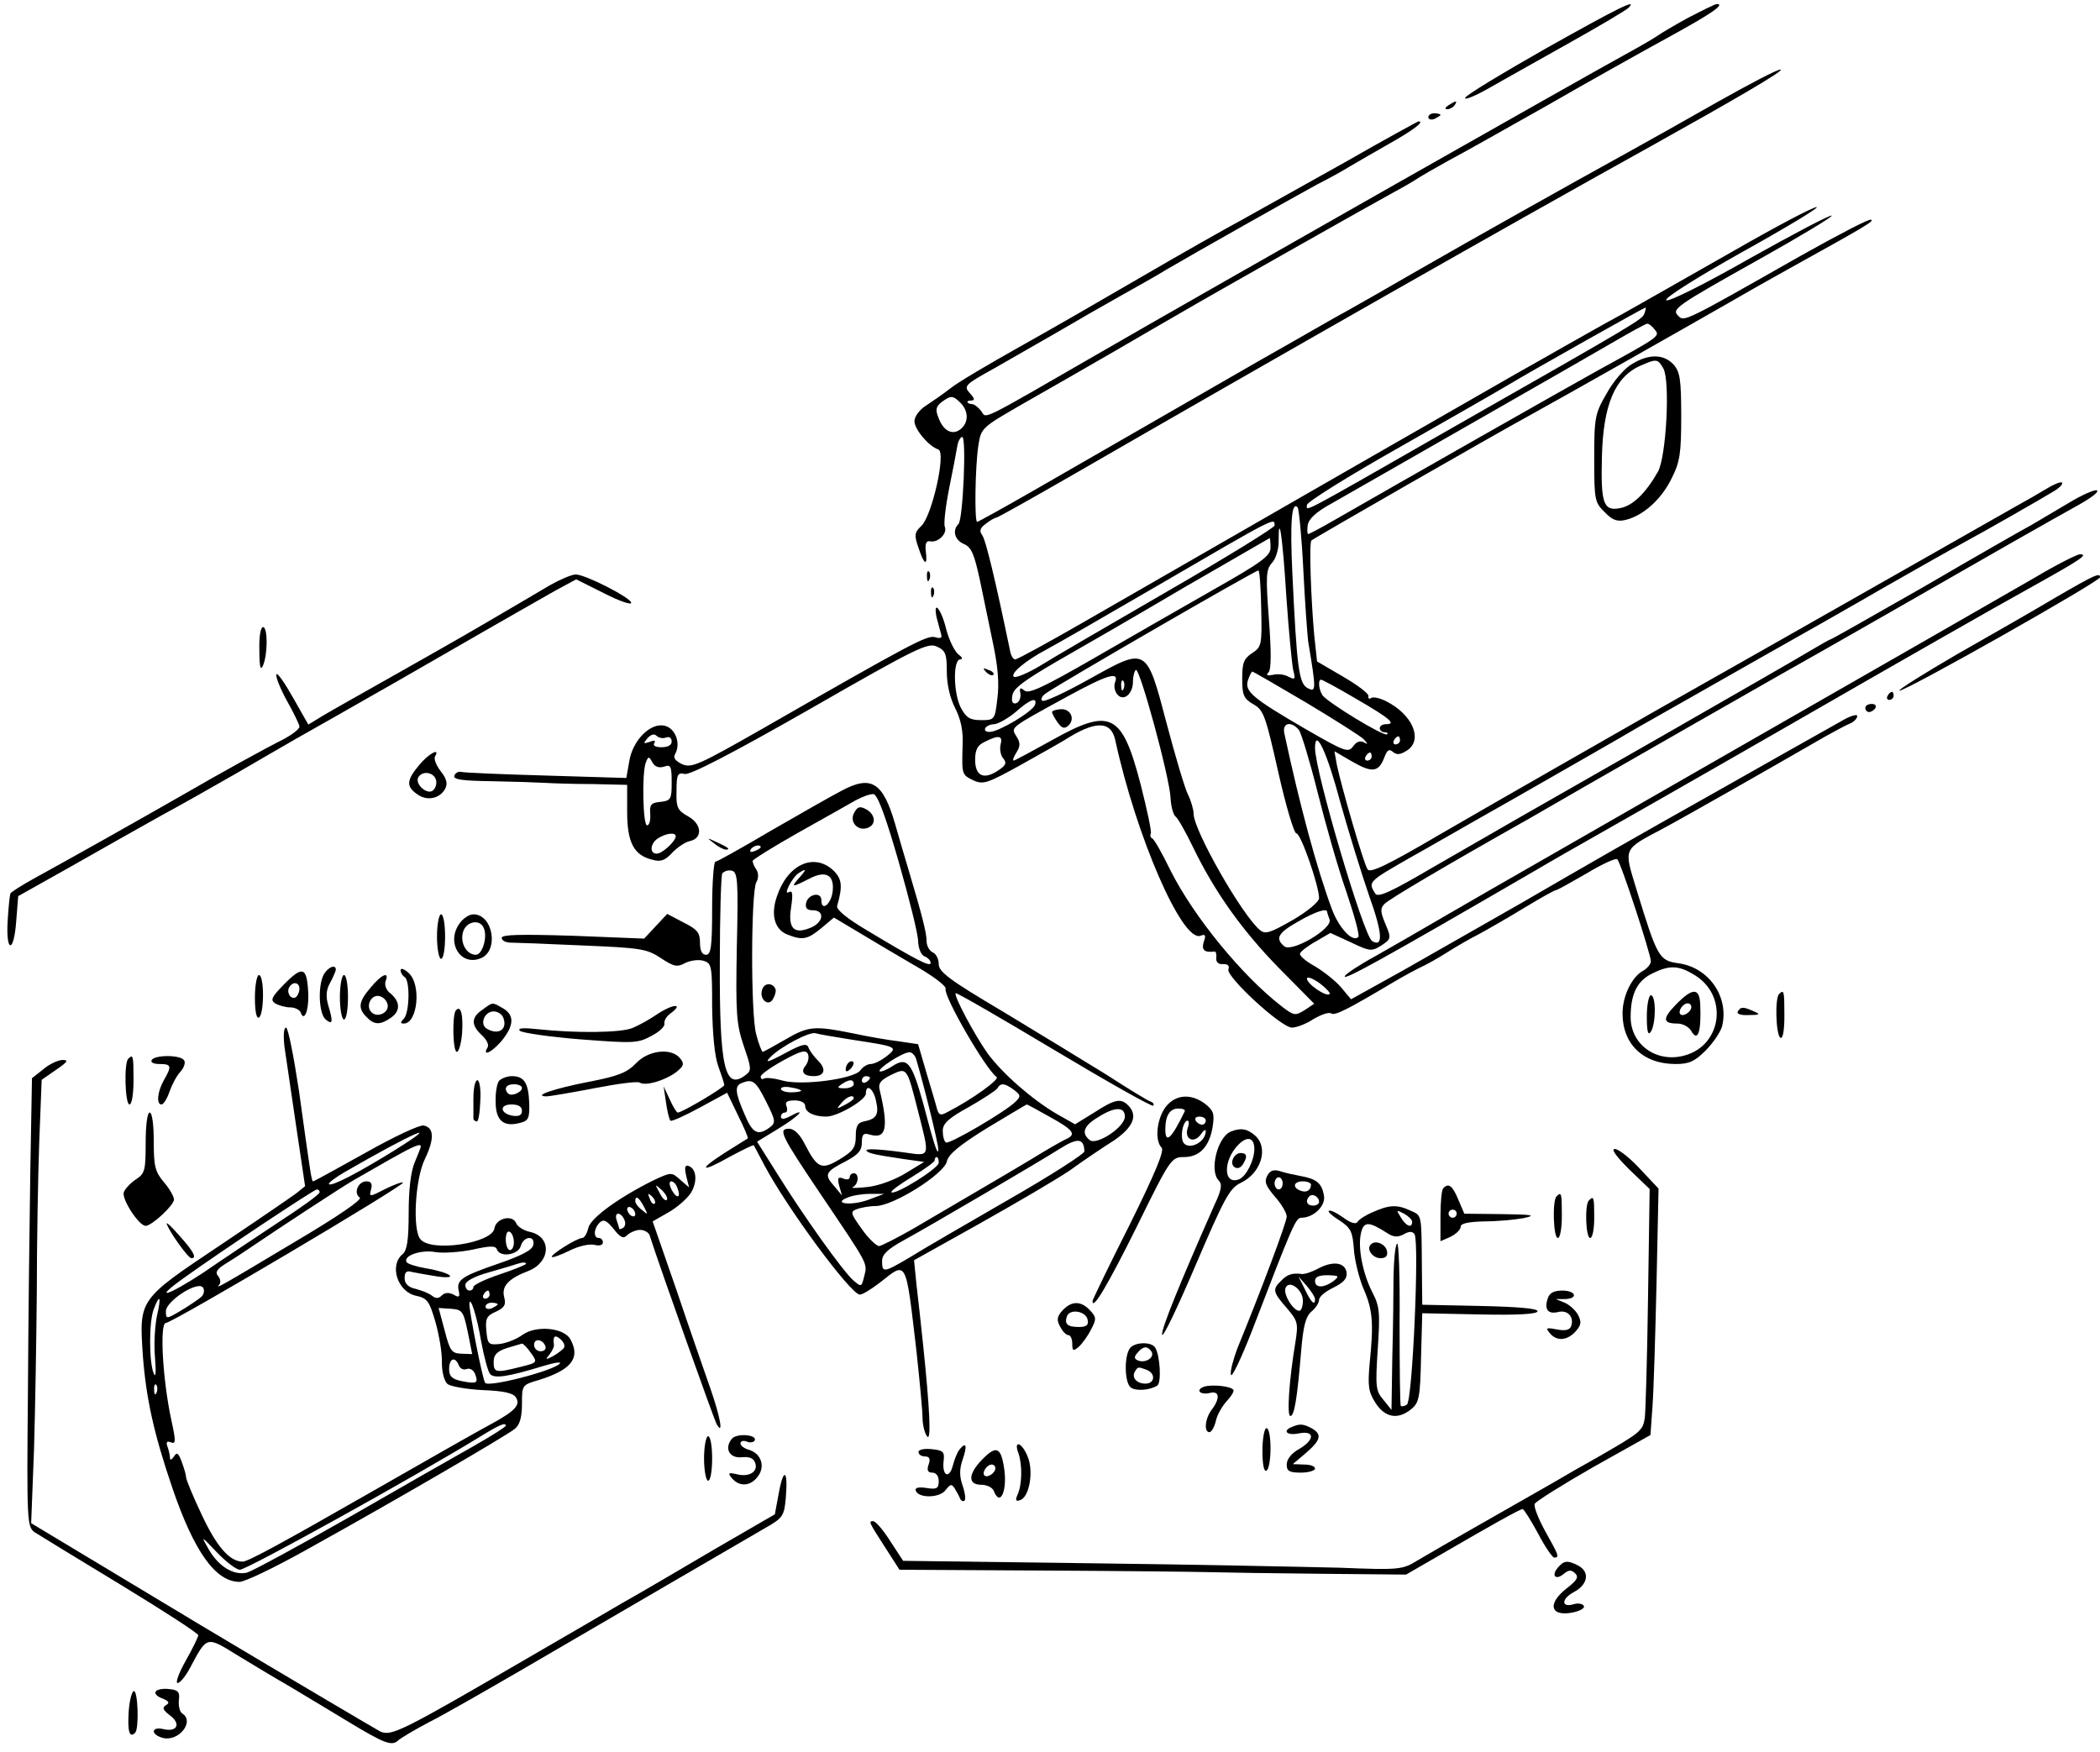 <?xml version="1.0" standalone="no"?>
<!DOCTYPE svg PUBLIC "-//W3C//DTD SVG 20010904//EN"
 "http://www.w3.org/TR/2001/REC-SVG-20010904/DTD/svg10.dtd">
<svg version="1.0" xmlns="http://www.w3.org/2000/svg"
 width="519pt" height="433pt" viewBox="0 0 519 433"
 preserveAspectRatio="xMidYMid meet">
<g transform="translate(0,433) scale(0.1,-0.1)"
fill="#000000" stroke="none">
<path d="M3820 4210 c-107 -61 -197 -115 -199 -122 -2 -6 23 4 55 22 32 18
122 69 199 112 77 43 144 83 149 88 26 26 -24 1 -204 -100z"/>
<path d="M4172 4286 c-35 -19 -68 -39 -75 -44 -7 -5 -39 -24 -72 -42 -108 -59
-1037 -586 -1300 -738 -312 -180 -286 -167 -300 -148 -7 9 -17 17 -22 17 -14
1 -17 9 -3 9 10 0 9 5 -3 18 -16 18 -13 21 61 62 42 24 113 65 157 90 44 26
114 66 155 89 41 23 91 51 110 63 73 43 327 186 375 212 28 14 64 34 80 44 17
10 60 35 97 56 59 33 90 56 74 56 -2 0 -84 -45 -182 -101 -98 -55 -213 -119
-254 -142 -41 -22 -154 -86 -250 -142 -96 -56 -233 -135 -305 -175 -71 -40
-146 -84 -165 -99 -19 -15 -47 -34 -62 -44 -16 -10 -28 -27 -28 -38 0 -20 35
-62 59 -70 20 -7 -16 -165 -42 -189 -17 -16 -18 -23 -7 -54 14 -43 23 -47 18
-8 -2 18 1 26 11 24 19 -4 43 19 36 36 -3 8 2 51 11 96 9 44 18 91 20 104 2
12 8 22 12 22 11 0 2 -203 -9 -215 -16 -16 -10 -40 14 -50 18 -8 25 -25 39
-90 9 -44 24 -115 33 -159 11 -53 15 -96 10 -132 -6 -53 -7 -54 -40 -54 -28 0
-37 6 -50 30 -19 36 -20 120 -2 120 7 1 6 5 -5 13 -9 8 -22 34 -29 60 -12 51
-34 78 -24 30 4 -15 9 -34 11 -41 3 -9 -2 -11 -15 -7 -19 6 -60 -16 -428 -227
-156 -89 -174 -97 -197 -87 -18 9 -23 16 -17 26 14 26 0 63 -26 69 -35 9 -80
-36 -88 -89 l-7 -40 -198 6 c-108 3 -203 7 -210 9 -7 2 -15 -3 -17 -9 -4 -10
20 -13 94 -14 54 -1 112 -3 128 -4 17 -1 69 -3 118 -3 l87 -2 0 -67 c0 -76 17
-107 62 -118 21 -6 32 -2 50 18 13 13 32 26 43 28 32 7 30 42 -4 61 -27 15
-30 22 -29 63 0 41 3 46 20 42 12 -4 118 51 309 160 263 151 292 165 314 155
22 -10 25 -18 25 -62 0 -32 8 -66 21 -91 14 -28 20 -57 18 -92 -2 -72 -2 -72
27 -86 24 -11 35 -7 118 39 50 28 98 55 106 60 76 49 115 49 126 2 52 -240
166 -502 211 -485 12 5 14 1 8 -15 -6 -20 1 -27 26 -24 4 1 6 -6 5 -16 -1 -11
6 -16 17 -15 12 0 16 -4 13 -13 -7 -17 130 -144 157 -144 11 0 35 9 53 21 19
11 38 18 44 14 9 -6 39 9 150 75 30 18 64 36 75 41 11 5 38 20 60 34 22 14 58
35 80 46 22 12 73 41 112 65 40 24 75 44 79 44 3 0 37 19 75 41 38 23 73 39
76 35 9 -8 83 -235 83 -252 0 -7 -9 -18 -20 -24 -27 -15 -50 -62 -50 -105 0
-76 51 -125 131 -125 33 0 47 6 74 33 19 19 37 46 41 60 18 73 -33 146 -108
156 -48 7 -52 14 -104 184 -31 102 -34 96 66 149 56 30 258 145 400 227 25 14
53 29 63 33 9 4 17 12 17 18 0 6 -19 0 -42 -14 -75 -42 -190 -107 -303 -171
-219 -123 -323 -183 -485 -277 -91 -52 -223 -127 -293 -167 l-128 -71 -25 30
c-14 16 -43 39 -65 52 -22 12 -38 26 -36 31 1 5 19 19 39 30 l36 21 50 -23
c48 -23 52 -23 76 -8 24 16 25 18 10 53 -13 31 -13 39 -2 50 12 12 147 92 358
211 52 30 111 64 130 75 85 49 459 263 500 286 25 14 140 79 255 145 235 135
393 225 474 270 30 17 50 32 43 35 -6 2 -38 -12 -69 -31 -32 -19 -74 -44 -93
-55 -19 -10 -138 -78 -263 -151 -126 -72 -230 -131 -232 -131 -2 0 -25 -13
-52 -29 -26 -16 -192 -111 -368 -212 -368 -210 -384 -219 -564 -323 -104 -61
-135 -75 -142 -65 -18 29 -19 29 86 89 17 9 131 75 255 145 124 71 266 152
315 181 50 28 176 100 280 159 105 59 251 142 325 185 74 42 160 91 190 107
68 37 197 111 228 130 13 8 21 17 18 20 -3 3 -20 -4 -38 -15 -18 -11 -51 -30
-73 -42 -22 -12 -121 -69 -220 -125 -206 -117 -611 -347 -670 -380 -96 -55
-384 -219 -539 -309 -126 -74 -170 -95 -176 -85 -10 14 -65 206 -76 258 l-6
34 43 -25 c50 -29 66 -27 80 9 7 19 12 23 22 14 10 -8 19 -6 36 5 38 27 11 88
-52 120 -15 8 -32 12 -38 9 -5 -4 -8 -2 -7 4 2 6 -26 27 -62 48 l-65 38 -7 65
c-8 88 -13 228 -7 234 5 5 451 261 539 309 75 41 410 231 490 277 36 21 103
59 150 85 195 108 213 119 204 122 -6 2 -84 -39 -175 -90 -285 -162 -287 -163
-301 -148 -17 17 -11 22 205 143 98 55 176 102 174 105 -3 3 -94 -45 -203
-106 -116 -66 -201 -108 -206 -103 -5 5 72 54 186 118 108 60 191 110 186 112
-6 2 -99 -47 -207 -109 -109 -62 -232 -132 -273 -155 -41 -22 -106 -59 -145
-81 -38 -22 -92 -52 -120 -68 -128 -73 -652 -374 -1069 -614 -87 -50 -162 -91
-167 -91 -5 0 -11 10 -13 23 -36 173 -60 274 -69 285 -7 9 -5 17 9 27 10 8 22
15 25 15 4 0 89 48 190 106 499 288 1098 629 1430 813 208 116 328 186 320
189 -6 2 -76 -35 -158 -81 -81 -46 -175 -99 -208 -117 -172 -95 -405 -226
-525 -295 -74 -43 -155 -89 -180 -103 -25 -13 -121 -69 -215 -122 -160 -92
-240 -138 -563 -324 -73 -42 -135 -76 -137 -76 -7 0 -5 137 3 189 7 44 8 44
112 104 58 33 161 92 230 132 69 40 139 81 157 91 66 39 480 273 528 299 28
15 55 31 60 35 6 4 39 23 75 43 36 19 146 81 245 137 99 57 233 132 297 167
106 58 143 83 121 83 -4 0 -36 -16 -71 -34z m-108 -731 c-6 -15 -12 -19 -474
-282 -388 -222 -360 -207 -360 -191 0 7 102 71 228 142 125 71 247 141 272
156 58 35 332 189 337 190 1 0 0 -7 -3 -15z m25 -39 c14 -17 16 -16 -139 -101
-90 -50 -465 -263 -653 -371 -33 -19 -61 -34 -64 -34 -2 0 -3 10 -1 22 2 15
21 33 58 53 180 103 637 364 700 401 41 24 78 44 81 44 4 0 12 -6 18 -14z
m-1715 -182 c20 -20 20 -48 1 -64 -20 -17 -43 -6 -55 26 -9 21 -7 29 7 40 23
17 28 17 47 -2z m847 -411 c4 -82 10 -161 12 -178 20 -120 20 -127 -1 -116
-22 11 -27 51 -38 283 -6 127 -2 180 13 164 3 -3 10 -72 14 -153z m-71 108 c0
-5 -118 -78 -262 -161 -145 -84 -288 -167 -318 -186 -30 -18 -59 -30 -64 -27
-11 7 28 40 81 68 21 11 141 80 268 154 302 176 295 172 295 152z m29 -174 c6
-87 14 -169 17 -183 6 -23 5 -25 -11 -17 -10 6 -27 8 -39 5 -15 -3 -18 -1 -11
6 7 7 7 52 1 131 -8 107 -7 123 7 139 10 10 17 34 17 52 0 79 10 13 19 -133z
m-39 119 c0 -20 -22 -36 -142 -104 -79 -45 -213 -122 -298 -171 -120 -69 -158
-87 -168 -78 -11 9 -13 7 -10 -8 1 -10 -3 -20 -10 -23 -9 -3 -13 3 -10 19 2
17 29 37 108 83 58 33 200 115 315 183 116 67 211 122 213 123 1 0 2 -11 2
-24z m-23 -150 c2 -90 1 -95 -22 -110 -21 -14 -25 -24 -25 -64 0 -41 4 -49 28
-63 25 -14 30 -29 61 -167 19 -84 39 -152 45 -152 11 0 56 -130 56 -160 0 -9
-29 -33 -65 -54 -56 -32 -68 -36 -81 -25 -44 36 -164 247 -164 287 0 10 -6 32
-14 48 -8 16 -31 94 -52 173 -51 194 -49 192 -191 113 -59 -33 -112 -58 -117
-54 -5 3 -1 12 10 19 32 23 516 303 524 303 3 0 6 -42 7 -94z m-224 -469 c1
-21 7 -41 12 -45 6 -4 25 -38 43 -75 53 -110 121 -206 213 -300 l87 -88 -24
-16 c-23 -14 -26 -14 -57 10 -97 75 -217 221 -275 337 -20 41 -40 77 -45 78
-4 2 -5 7 -3 11 3 4 -9 59 -25 122 -46 177 -74 191 -220 109 -49 -27 -91 -50
-94 -50 -3 0 0 9 7 20 10 16 10 24 0 40 -14 23 -19 19 127 99 99 54 127 62
117 35 -4 -9 -1 -23 5 -30 15 -19 39 0 39 31 0 12 3 25 7 29 9 9 84 -266 86
-317z m334 237 c70 -42 135 -83 143 -91 11 -12 12 -14 1 -8 -9 5 -19 2 -27
-10 -12 -16 -20 -13 -114 41 -136 79 -154 95 -146 122 4 12 9 22 11 22 2 0 61
-34 132 -76z m-450 34 c-3 -8 -6 -5 -6 6 -1 11 2 17 5 13 3 -3 4 -12 1 -19z
m574 -25 c83 -48 101 -63 75 -63 -9 0 -16 -4 -16 -10 0 -5 5 -10 12 -10 6 0 9
-2 6 -5 -7 -7 -149 80 -160 97 -9 15 -11 38 -3 38 3 0 42 -21 86 -47z m-793
-15 c-6 -17 -88 -66 -111 -67 -10 -1 -15 4 -12 9 3 6 14 10 23 10 9 1 33 14
52 30 36 32 54 38 48 18z m652 -62 c6 -8 27 -77 46 -153 19 -76 50 -186 71
-246 20 -59 34 -110 30 -113 -14 -14 -47 21 -65 68 -37 99 -80 258 -118 436
-5 26 17 30 36 8z m-1564 -19 c8 3 14 -1 14 -10 0 -9 -10 -14 -25 -14 -15 0
-22 4 -18 10 4 7 0 8 -12 3 -15 -5 -16 -4 -5 9 9 10 17 12 23 6 5 -5 16 -7 23
-4z m827 -17 c-3 -11 0 -27 6 -34 10 -12 7 -18 -13 -31 -35 -23 -56 -13 -56
27 0 25 6 36 23 44 35 18 46 16 40 -6z m987 10 c0 -5 -5 -10 -11 -10 -5 0 -7
5 -4 10 3 6 8 10 11 10 2 0 4 -4 4 -10z m-147 -155 c20 -71 52 -175 71 -230
33 -92 35 -128 7 -111 -21 13 -141 419 -141 477 0 53 30 -11 63 -136z m77 115
c0 -5 -5 -10 -11 -10 -5 0 -7 5 -4 10 3 6 8 10 11 10 2 0 4 -4 4 -10z m-1749
-25 c17 6 19 1 19 -39 0 -41 -2 -45 -27 -48 -24 -2 -28 -7 -26 -30 1 -16 -2
-28 -8 -28 -10 0 -13 129 -3 155 6 16 8 16 16 1 6 -11 16 -15 29 -11z m29
-172 c0 -12 -33 -43 -47 -43 -19 0 -16 27 5 39 20 12 42 14 42 4z m1610 -187
c0 -2 3 -11 6 -19 8 -22 -93 -82 -112 -66 -23 19 -16 33 34 61 43 25 72 34 72
24z m908 -156 c84 -51 68 -174 -25 -199 -69 -19 -133 27 -133 95 0 57 16 90
54 108 42 21 65 20 104 -4z m-902 -47 c-8 -8 -56 25 -56 38 0 6 14 1 31 -11
16 -12 28 -25 25 -27z"/>
<path d="M2600 2570 c0 -3 6 -15 14 -26 11 -15 17 -16 27 -7 17 17 4 42 -20
40 -12 -1 -21 -4 -21 -7z"/>
<path d="M4142 1847 c-34 -35 -33 -47 4 -47 13 0 27 -8 33 -17 17 -31 26 -4
23 65 -2 41 -19 41 -60 -1z m38 -6 c0 -12 -20 -25 -27 -18 -7 7 6 27 18 27 5
0 9 -4 9 -9z"/>
<path d="M4070 1818 c0 -38 3 -49 10 -38 13 20 13 90 0 90 -5 0 -10 -24 -10
-52z"/>
<path d="M3580 4070 c-9 -6 -10 -10 -3 -10 6 0 15 5 18 10 8 12 4 12 -15 0z"/>
<path d="M3530 4040 c0 -5 7 -7 15 -4 8 4 15 8 15 10 0 2 -7 4 -15 4 -8 0 -15
-4 -15 -10z"/>
<path d="M4033 3430 c-18 -10 -46 -43 -62 -72 -29 -50 -31 -59 -31 -161 0
-102 1 -109 26 -133 19 -20 31 -24 52 -19 44 11 88 51 113 102 21 41 24 63 24
154 0 91 -3 110 -19 128 -24 26 -61 27 -103 1z m78 -11 c17 -32 7 -216 -13
-254 -30 -53 -62 -85 -94 -91 -41 -8 -48 11 -45 126 3 129 32 198 95 226 41
18 43 17 57 -7z"/>
<path d="M5030 2903 c-52 -30 -374 -215 -715 -410 -341 -196 -672 -385 -735
-422 -63 -37 -145 -84 -182 -105 -37 -20 -70 -42 -74 -48 -10 -16 91 40 456
252 63 37 135 78 160 92 25 14 248 141 495 283 248 143 506 290 575 328 133
74 153 87 130 87 -8 -1 -58 -26 -110 -57z"/>
<path d="M2291 2904 c0 -11 3 -14 6 -6 3 7 2 16 -1 19 -3 4 -6 -2 -5 -13z"/>
<path d="M1360 2884 c-25 -15 -97 -57 -160 -94 -63 -37 -171 -98 -240 -137
-69 -39 -142 -80 -162 -92 l-36 -22 -38 67 c-21 37 -39 63 -41 57 -2 -6 10
-36 26 -65 17 -30 31 -59 31 -64 0 -6 -17 -19 -37 -30 -50 -25 -162 -87 -243
-134 -126 -72 -259 -147 -377 -212 -29 -16 -54 -32 -57 -36 -2 -4 -5 -34 -7
-67 -5 -80 15 -83 21 -3 l5 63 130 73 c72 41 173 98 225 127 52 28 136 76 185
104 50 29 115 67 145 84 30 17 145 82 255 145 186 107 262 151 389 223 l50 27
68 -34 c37 -19 68 -30 68 -24 0 12 -113 70 -137 70 -10 0 -38 -12 -63 -26z"/>
<path d="M5080 2853 c-52 -31 -162 -94 -243 -140 -81 -47 -146 -88 -143 -90 6
-7 496 270 496 280 0 12 -12 7 -110 -50z"/>
<path d="M2301 2864 c0 -11 3 -14 6 -6 3 7 2 16 -1 19 -3 4 -6 -2 -5 -13z"/>
<path d="M641 2723 c0 -42 3 -52 9 -38 12 28 12 95 0 95 -6 0 -10 -25 -9 -57z"/>
<path d="M2437 2669 c7 -7 15 -10 18 -7 3 3 -2 9 -12 12 -14 6 -15 5 -6 -5z"/>
<path d="M4665 2610 c-3 -5 -1 -10 4 -10 6 0 11 5 11 10 0 6 -2 10 -4 10 -3 0
-8 -4 -11 -10z"/>
<path d="M4610 2580 c0 -5 4 -10 9 -10 6 0 13 5 16 10 3 6 -1 10 -9 10 -9 0
-16 -4 -16 -10z"/>
<path d="M1036 2439 c-31 -37 -33 -53 -5 -72 24 -18 56 -11 69 13 7 13 4 25
-11 44 -11 14 -17 30 -14 36 14 23 -15 8 -39 -21z m41 -35 c3 -8 1 -20 -6 -27
-14 -14 -47 15 -37 32 10 16 36 13 43 -5z"/>
<path d="M2079 2375 c-25 -13 -104 -58 -175 -99 -71 -42 -132 -76 -136 -76 -4
0 -8 -52 -8 -115 0 -96 -3 -115 -15 -115 -10 0 -15 10 -15 30 0 25 -7 33 -41
50 l-40 21 -29 -31 -28 -30 -176 7 c-130 4 -176 3 -176 -5 0 -7 10 -12 23 -12
12 0 92 -3 177 -7 143 -6 158 -8 193 -31 33 -22 41 -23 61 -12 13 6 33 9 45 5
20 -6 21 -13 21 -113 1 -67 6 -122 15 -147 8 -22 15 -43 15 -47 0 -6 -104 -68
-115 -68 -3 0 -12 15 -20 33 l-15 32 6 -40 c3 -22 8 -42 11 -45 2 -3 35 12 72
32 l68 37 27 -56 c15 -30 26 -56 24 -57 -2 -1 -27 -17 -56 -35 -69 -44 -60
-51 12 -10 32 17 58 30 59 28 1 -2 13 -24 26 -49 56 -106 214 -320 236 -320 7
0 29 14 50 30 67 53 63 60 90 -170 8 -74 15 -148 15 -165 0 -16 5 -37 11 -45
11 -16 7 67 -10 230 -5 47 -12 112 -16 145 l-6 60 161 90 c89 50 190 109 224
132 33 24 82 57 109 74 48 33 60 62 35 87 -18 18 -33 15 -84 -18 l-47 -29 -46
26 c-61 36 -133 99 -170 149 -32 45 -85 144 -79 149 2 2 111 -61 243 -140 132
-79 242 -141 245 -138 3 3 0 8 -6 10 -7 2 -56 32 -110 67 -55 34 -170 104
-256 156 -132 78 -158 98 -158 117 0 13 -7 26 -15 29 -8 4 -15 16 -15 28 0 20
-11 63 -44 174 -8 26 -23 78 -34 116 -30 103 -59 121 -133 81z m142 -175 c26
-91 48 -179 48 -196 1 -19 7 -34 16 -38 8 -3 15 -10 15 -16 0 -11 -32 5 -160
82 -47 28 -74 50 -71 59 14 49 12 67 -10 88 -48 44 -113 14 -139 -65 -16 -46
-5 -82 26 -94 38 -15 50 -12 84 16 l31 26 57 -34 c31 -19 94 -56 140 -83 46
-26 81 -52 79 -59 -6 -17 99 -199 126 -218 9 -5 -58 -54 -120 -86 -18 -10 -22
-9 -27 6 -2 9 -14 49 -26 89 l-21 72 -47 7 c-26 3 -78 12 -115 20 -95 19 -109
18 -167 -16 -28 -16 -53 -30 -55 -30 -2 0 -10 19 -16 43 -14 49 -13 350 0 376
6 10 6 23 0 32 -5 7 -9 17 -9 21 0 3 51 35 113 70 61 34 126 71 142 80 17 9
36 16 44 15 10 -1 31 -59 62 -167z m-341 36 c0 -2 -7 -7 -16 -10 -8 -3 -12 -2
-9 4 6 10 25 14 25 6z m-59 -246 c-3 -167 -1 -191 17 -245 19 -55 20 -61 5
-72 -52 -40 -65 18 -64 279 0 114 3 213 6 219 4 5 14 9 23 7 15 -3 17 -22 13
-188z m153 169 c-20 -23 -17 -23 28 0 39 20 60 8 56 -31 -3 -32 -28 -53 -28
-23 0 22 -34 15 -38 -8 -2 -12 3 -17 17 -17 29 0 27 -28 -3 -42 -43 -19 -59
-4 -51 48 5 34 4 44 -5 39 -16 -10 8 37 24 47 20 13 20 9 0 -13z m132 -399
c112 -17 114 -18 85 -41 -13 -10 -30 -19 -39 -19 -8 0 -20 -7 -26 -16 -16 -21
-144 -38 -192 -25 -21 6 -41 8 -46 5 -4 -3 -8 -1 -8 5 0 5 25 23 56 40 44 24
56 27 61 15 3 -8 0 -20 -6 -28 -13 -15 -5 -26 20 -26 27 0 32 17 11 38 -11 11
-22 26 -24 33 -4 11 -17 8 -59 -15 -43 -23 -50 -24 -34 -8 26 26 97 63 111 58
5 -2 46 -9 90 -16z m158 -47 c19 -64 56 -213 55 -225 -1 -16 -10 10 -38 117
-28 100 -39 113 -75 90 -15 -10 -29 -15 -32 -13 -6 6 55 46 73 47 6 1 14 -7
17 -16z m5 -130 c29 -114 31 -111 -31 -102 -65 9 -103 11 -96 4 6 -6 19 -9 92
-20 l50 -7 -46 -28 c-26 -16 -66 -31 -94 -34 -27 -3 -43 -3 -36 0 14 7 16 34
2 34 -5 0 -10 -4 -10 -10 0 -5 -7 -7 -16 -3 -13 5 -15 1 -10 -18 l7 -24 -20
24 c-25 28 -21 35 30 61 30 16 39 26 39 46 0 20 4 24 18 20 42 -13 49 14 26
110 -4 16 2 24 28 37 40 19 39 20 67 -90z m-119 83 c0 -3 -4 -8 -10 -11 -5 -3
-10 -1 -10 4 0 6 5 11 10 11 6 0 10 -2 10 -4z m-257 -58 c24 -48 25 -53 9 -65
-29 -21 -42 -15 -62 33 -23 53 -25 70 -7 77 27 11 35 5 60 -45z m217 42 c0 -5
-10 -10 -22 -10 -19 0 -20 2 -8 10 19 13 30 13 30 0z m-130 -16 c0 -2 -11 -4
-25 -4 -14 0 -25 4 -25 9 0 4 11 6 25 3 14 -2 25 -6 25 -8z m526 2 c17 -13 17
-16 4 -29 -25 -25 -164 -106 -172 -101 -5 3 -8 16 -8 29 0 18 14 31 65 59 35
20 67 41 70 46 8 14 18 13 41 -4z m-341 -27 c8 -34 1 -45 -30 -51 -15 -3 -20
-11 -20 -36 0 -28 -6 -37 -39 -57 -46 -28 -56 -23 -87 37 -12 24 -26 38 -39
38 -28 0 -20 -16 79 -163 118 -175 115 -169 107 -201 -7 -28 -7 -28 -28 -10
-27 25 -122 158 -186 261 l-51 81 54 33 c51 31 71 54 26 29 -14 -7 -21 -7 -21
0 0 5 4 10 10 10 5 0 7 7 4 15 -5 11 1 15 20 15 16 0 26 -6 26 -14 0 -15 21
-26 52 -26 28 0 98 41 98 57 0 26 19 12 25 -18z m-55 6 c0 -2 -10 -10 -22 -16
-21 -11 -22 -11 -9 4 13 16 31 23 31 12z m485 -46 c56 -31 65 -42 43 -53 -7
-3 -34 -18 -59 -33 -42 -26 -141 -84 -322 -190 -40 -23 -78 -42 -84 -43 -7 0
-27 19 -43 42 -28 39 -29 43 -13 49 10 4 32 8 48 8 44 1 168 79 175 110 4 18
32 41 100 83 52 31 96 58 98 58 1 0 27 -14 57 -31z m185 1 c0 -26 -70 -72 -87
-58 -21 17 -15 35 20 56 42 27 67 27 67 2z m-100 -86 c0 -6 -84 -60 -187 -119
-104 -60 -213 -123 -243 -142 -66 -39 -70 -40 -70 -10 0 16 13 29 53 51 69 38
330 191 387 227 43 27 59 26 60 -7z m-360 -28 c0 -14 -108 -81 -117 -73 -2 3
21 20 51 38 31 19 56 37 56 41 0 5 2 8 5 8 3 0 5 -6 5 -14z m-175 -92 c-42
-15 -89 -9 -50 6 11 5 36 9 55 9 l35 0 -40 -15z"/>
<path d="M2111 2321 c-13 -23 10 -47 34 -37 21 8 19 33 -5 46 -15 8 -21 6 -29
-9z"/>
<path d="M1884 1885 c-9 -23 14 -45 26 -25 5 8 8 19 7 24 -6 17 -27 18 -33 1z"/>
<path d="M2097 1703 c-4 -3 -7 -11 -7 -17 0 -6 5 -5 12 2 6 6 9 14 7 17 -3 3
-9 2 -12 -2z"/>
<path d="M1764 2246 c11 -9 24 -16 30 -16 12 0 7 5 -24 19 -24 11 -24 11 -6
-3z"/>
<path d="M1080 2015 c0 -30 5 -55 10 -55 6 0 10 25 10 55 0 30 -4 55 -10 55
-5 0 -10 -25 -10 -55z"/>
<path d="M1134 2045 c-31 -47 5 -103 53 -84 47 17 32 109 -17 109 -11 0 -27
-11 -36 -25z m62 -10 c9 -22 -4 -65 -20 -65 -22 0 -39 28 -32 55 7 28 43 35
52 10z"/>
<path d="M800 1921 c-15 -29 -12 -97 5 -111 17 -14 19 -7 6 36 -6 21 -5 38 5
55 7 13 13 27 14 32 0 15 -20 6 -30 -12z"/>
<path d="M990 1932 c0 -6 5 -14 10 -17 14 -9 12 -89 -2 -103 -9 -9 -9 -12 0
-12 34 0 44 96 12 125 -11 10 -20 13 -20 7z"/>
<path d="M700 1895 c-29 -30 -32 -37 -20 -45 8 -5 25 -10 37 -10 12 0 23 -6
26 -12 8 -25 20 2 19 43 -3 70 -13 74 -62 24z m40 -9 c0 -8 -4 -17 -9 -21 -12
-7 -24 12 -16 25 9 15 25 12 25 -4z"/>
<path d="M630 1864 c0 -34 4 -53 10 -49 6 3 10 28 10 56 0 27 -4 49 -10 49 -5
0 -10 -25 -10 -56z"/>
<path d="M840 1865 c0 -30 5 -55 10 -55 6 0 10 25 10 55 0 30 -4 55 -10 55 -5
0 -10 -25 -10 -55z"/>
<path d="M916 1889 c-30 -35 -32 -51 -10 -73 19 -20 34 -20 61 -1 24 17 22 41
-5 62 -8 7 -12 19 -9 28 10 25 -10 17 -37 -16z m42 -42 c4 -20 -25 -34 -40
-19 -15 15 -1 44 19 40 10 -2 19 -11 21 -21z"/>
<path d="M4397 1873 c-11 -10 -8 -101 3 -108 6 -4 10 17 10 54 0 62 -1 66 -13
54z"/>
<path d="M1192 1834 c-28 -19 -28 -38 -1 -63 12 -11 18 -24 14 -30 -16 -27 17
-8 40 23 27 36 25 60 -6 76 -23 13 -21 13 -47 -6z m52 -20 c11 -29 -13 -44
-42 -26 -17 12 -4 42 18 42 10 0 21 -7 24 -16z"/>
<path d="M1627 1825 c-20 -14 -49 -30 -64 -36 -29 -12 -140 -13 -233 -3 -37 4
-52 3 -45 -4 6 -5 73 -15 149 -21 130 -10 142 -10 175 8 20 10 35 24 33 31 -1
7 5 18 15 25 34 25 7 24 -30 0z"/>
<path d="M1127 1833 c-10 -10 -8 -103 2 -103 5 0 11 21 13 46 3 46 -3 70 -15
57z"/>
<path d="M4295 1830 c-4 -6 7 -10 27 -9 27 0 30 2 13 9 -27 12 -33 12 -40 0z"/>
<path d="M703 1743 c4 -27 17 -115 29 -197 l22 -148 -21 -17 c-12 -9 -98 -68
-192 -131 -199 -133 -197 -132 -188 -270 8 -106 27 -193 73 -328 54 -158 107
-232 166 -232 13 0 86 35 163 78 220 122 498 284 517 300 13 10 18 30 18 62 0
46 0 47 42 59 80 25 103 54 78 100 -15 29 -84 36 -118 12 -15 -11 -40 -21 -57
-23 -28 -3 -30 0 -33 33 -3 30 1 37 24 47 21 10 25 17 20 36 -7 27 11 46 61
65 54 22 57 84 3 96 -15 3 -31 13 -34 21 -9 23 -50 13 -54 -12 -5 -37 -157
-60 -183 -27 -20 23 -13 149 11 198 24 50 23 78 -3 83 -10 2 -74 -28 -143 -67
-70 -39 -128 -71 -130 -71 -4 0 -6 14 -35 223 -13 86 -27 157 -32 157 -6 0 -7
-20 -4 -47z m271 -257 c-89 -55 -154 -89 -161 -83 -2 3 15 16 39 30 168 97
250 133 122 53z m66 10 c0 -2 -7 -20 -15 -39 -10 -23 -15 -69 -15 -125 0 -67
-4 -93 -15 -102 -34 -28 -12 -94 34 -103 27 -6 32 -13 47 -64 9 -32 17 -77 16
-100 0 -25 6 -47 14 -54 8 -6 47 -13 87 -15 51 -2 75 -7 82 -18 12 -19 -2 -34
-65 -68 -39 -21 -144 -81 -305 -173 -201 -115 -292 -165 -305 -165 -32 0 -64
36 -101 115 -22 46 -39 88 -39 93 0 6 -5 23 -11 39 -8 22 -12 24 -19 13 -6 -9
-10 -10 -10 -3 0 6 -3 19 -6 27 -4 11 -2 15 8 11 13 -5 13 2 1 57 -21 98 -29
238 -13 238 16 0 592 341 586 347 -2 2 -22 -5 -44 -16 -39 -20 -40 -20 -35 -1
4 14 0 20 -11 20 -21 0 -33 -29 -17 -40 8 -4 -51 -45 -161 -110 -189 -113
-196 -117 -186 -105 4 4 3 14 -3 21 -8 9 -3 17 18 30 15 9 41 26 57 37 72 49
235 156 262 171 16 9 56 32 89 51 57 32 75 40 75 31z m-250 -113 c0 -5 -46
-38 -103 -75 -56 -37 -140 -93 -185 -124 -90 -59 -127 -69 -45 -11 92 66 318
216 326 217 4 0 7 -3 7 -7z m480 -124 c0 -10 -4 -19 -10 -19 -5 0 -10 12 -10
26 0 14 4 23 10 19 6 -3 10 -15 10 -26z m48 -6 c-2 -13 -30 -27 -88 -47 -90
-31 -103 -40 -96 -68 3 -14 0 -16 -13 -8 -12 6 -22 5 -29 -2 -8 -8 -15 -8 -24
-1 -7 6 -25 13 -40 17 -19 4 -28 13 -28 27 0 15 5 19 18 15 9 -2 37 -7 62 -11
57 -8 33 10 -27 20 -24 4 -45 11 -48 15 -10 16 36 32 72 25 19 -3 60 0 90 6
44 10 58 10 61 1 7 -21 53 -14 59 8 7 25 36 27 31 3z m-18 -47 c0 -2 -29 -14
-65 -26 -36 -12 -65 -26 -65 -31 0 -5 -4 -9 -10 -9 -5 0 -10 6 -10 14 0 9 22
21 58 31 31 9 62 18 67 20 15 5 25 6 25 1z m-803 -82 c-7 -6 -29 -21 -49 -33
-37 -22 -38 -22 -38 -2 0 25 80 77 92 58 4 -7 2 -17 -5 -23z m713 6 c0 -5 -5
-10 -11 -10 -5 0 -7 5 -4 10 3 6 8 10 11 10 2 0 4 -4 4 -10z m-822 -52 c-5
-24 -8 -70 -5 -103 3 -36 2 -52 -3 -40 -12 28 -12 129 0 159 15 40 19 31 8
-16z m801 -63 c7 -38 17 -75 22 -81 10 -12 42 -8 133 20 27 8 45 11 39 5 -18
-18 -177 -59 -184 -47 -7 10 -39 176 -39 194 1 26 19 -30 29 -91z m41 91 c0
-2 -7 -6 -15 -10 -8 -3 -15 -1 -15 4 0 6 7 10 15 10 8 0 15 -2 15 -4z m-74
-68 l11 -55 -27 1 c-24 1 -28 7 -41 57 l-15 56 30 -2 c29 -2 31 -6 42 -57z
m238 -39 c-3 -5 -15 -14 -27 -21 -19 -10 -20 -9 -9 4 7 9 12 20 11 24 -3 21 2
26 16 14 8 -7 12 -16 9 -21z m-46 3 c2 -7 -3 -12 -12 -12 -9 0 -16 7 -16 16 0
17 22 14 28 -4z m-36 -16 c17 -24 17 -24 -27 -35 -60 -15 -65 -14 -65 13 0 17
8 26 33 34 17 5 34 10 37 11 3 0 13 -10 22 -23z m-178 -31 c3 -8 12 -12 19 -9
8 3 17 -2 21 -12 9 -23 4 -25 -32 -18 -25 5 -32 12 -32 30 0 27 15 32 24 9z
m-747 -67 c-3 -8 -6 -5 -6 6 -1 11 2 17 5 13 3 -3 4 -12 1 -19z m863 -82 c0
-3 -35 -25 -77 -49 -43 -24 -181 -103 -308 -176 -126 -72 -241 -134 -254 -138
-33 -8 -70 14 -95 57 -20 35 -20 35 20 -7 23 -24 48 -43 57 -43 17 0 429 228
597 331 44 27 60 34 60 25z"/>
<path d="M1572 1702 c-22 -23 -44 -32 -117 -46 -87 -17 -139 -35 -105 -36 8 0
61 9 118 20 57 11 108 18 113 14 15 -9 61 5 89 25 20 16 22 21 11 35 -22 27
-79 20 -109 -12z"/>
<path d="M317 1713 c-11 -10 -8 -113 3 -113 6 0 10 27 10 60 0 61 -1 65 -13
53z"/>
<path d="M375 1710 c-4 -6 5 -10 19 -10 30 0 31 -5 11 -40 -16 -28 -19 -60 -6
-60 5 0 14 14 20 32 6 17 18 40 27 49 9 10 13 23 9 28 -8 14 -72 14 -80 1z"/>
<path d="M107 1687 l-28 -22 -4 -225 c-2 -124 -5 -373 -6 -554 -3 -316 -2
-329 16 -343 11 -7 107 -66 213 -130 105 -64 192 -120 192 -125 0 -4 -14 -33
-31 -63 -17 -30 -26 -55 -20 -55 6 0 20 17 31 38 42 79 40 78 116 31 38 -23
94 -57 124 -74 30 -18 97 -58 148 -89 94 -57 111 -63 127 -47 6 5 39 25 75 44
36 18 137 76 225 127 226 132 551 321 606 353 44 25 47 30 51 74 6 69 -5 78
-17 14 l-10 -54 -145 -84 c-80 -47 -185 -109 -235 -137 -49 -29 -151 -88 -225
-131 -318 -185 -342 -197 -370 -185 -13 7 -213 125 -444 263 l-419 252 7 180
c3 99 6 277 7 395 0 118 3 284 6 368 l6 153 36 25 c28 19 31 24 16 24 -11 0
-33 -10 -48 -23z"/>
<path d="M1233 1658 c-5 -7 -9 -31 -8 -52 0 -45 19 -62 58 -52 23 5 26 11 25
49 -2 50 -12 67 -43 67 -12 0 -27 -6 -32 -12z m57 -17 c0 -11 -26 -22 -34 -14
-12 12 -5 23 14 23 11 0 20 -4 20 -9z m0 -57 c0 -10 -7 -14 -22 -12 -32 5 -35
28 -4 28 17 0 26 -5 26 -16z"/>
<path d="M1170 1615 c0 -25 0 -47 0 -50 0 -3 3 -6 8 -7 4 -2 8 21 9 50 2 29
-2 52 -7 52 -6 0 -10 -20 -10 -45z"/>
<path d="M2881 1594 c-22 -29 -28 -83 -10 -101 7 -7 -16 -63 -80 -192 -50 -99
-91 -184 -91 -187 0 -24 37 38 110 185 82 167 85 171 116 171 39 0 63 26 71
75 5 32 2 40 -18 56 -35 27 -74 24 -98 -7z m47 -11 c-33 -68 -48 -82 -48 -44
0 33 11 51 32 51 11 0 18 -3 16 -7z m52 -23 c0 -5 -4 -10 -9 -10 -6 0 -13 5
-16 10 -3 6 1 10 9 10 9 0 16 -4 16 -10z m-45 -19 c-8 -27 15 -38 32 -16 7 11
13 15 13 9 -1 -32 -52 -51 -58 -21 -4 20 4 47 13 47 4 0 4 -9 0 -19z"/>
<path d="M360 1505 c0 -68 -2 -76 -24 -90 -13 -9 -27 -23 -30 -32 -6 -16 37
-83 54 -83 15 0 70 51 70 65 0 7 -11 27 -25 43 -22 26 -25 40 -25 101 0 41 -4
71 -10 71 -6 0 -10 -32 -10 -75z"/>
<path d="M3042 1533 c-33 -13 -54 -97 -30 -121 9 -9 7 -23 -10 -59 -88 -199
-132 -308 -130 -322 2 -9 39 69 83 172 71 166 84 190 111 203 51 24 70 87 36
117 -19 17 -36 20 -60 10z m58 -43 c0 -28 -20 -68 -38 -75 -39 -15 -40 47 -1
86 22 22 39 17 39 -11z"/>
<path d="M3047 1465 c-8 -19 13 -31 24 -14 13 20 11 29 -5 29 -8 0 -16 -7 -19
-15z"/>
<path d="M4026 1440 l51 -49 -4 -268 c-2 -147 -6 -282 -8 -298 -5 -32 -11 -36
-115 -96 -36 -20 -85 -48 -110 -63 -25 -14 -101 -58 -170 -97 -69 -39 -143
-82 -165 -95 -39 -24 -44 -25 -195 -19 -85 2 -363 8 -617 11 l-461 6 -32 49
c-17 27 -36 49 -42 49 -12 0 -11 -2 31 -67 l34 -53 351 -2 c193 -1 380 -3 416
-4 36 -1 160 -3 275 -4 l210 -2 90 52 c122 71 192 110 198 110 3 0 20 -27 38
-60 17 -33 36 -60 40 -60 14 0 11 6 -22 65 -17 31 -29 61 -26 68 3 6 68 47
145 91 l141 79 5 71 c3 39 7 176 10 305 l5 233 -46 49 c-25 27 -53 49 -62 49
-10 0 3 -18 35 -50z"/>
<path d="M1696 1423 l7 -28 -22 19 c-21 19 -22 19 -65 -1 -85 -42 -156 -93
-162 -118 -3 -14 -10 -25 -15 -25 -13 0 -80 -42 -75 -47 2 -2 22 5 44 16 22
11 48 17 61 14 12 -3 21 -1 21 6 0 6 -4 11 -10 11 -14 0 -13 23 2 38 9 9 17 6
34 -15 18 -23 25 -26 35 -15 7 6 21 12 31 12 10 0 20 -6 23 -12 29 -90 160
-457 166 -468 18 -31 9 18 -15 87 -13 37 -51 146 -83 241 l-60 173 42 24 c23
14 47 36 54 49 15 27 12 57 -7 64 -9 3 -11 -3 -6 -25z m-22 -29 c10 -25 -1
-29 -14 -5 -6 12 -7 21 -1 21 5 0 12 -7 15 -16z m-26 -30 c-4 -3 -12 5 -18 18
-12 22 -12 22 6 6 10 -10 15 -20 12 -24z m-30 -9 c-3 -3 -9 2 -12 12 -6 14 -5
15 5 6 7 -7 10 -15 7 -18z m-27 -7 c11 -21 11 -22 -4 -9 -10 7 -17 17 -17 22
0 15 9 10 21 -13z m-21 -19 c0 -6 -4 -7 -10 -4 -5 3 -10 11 -10 16 0 6 5 7 10
4 6 -3 10 -11 10 -16z m-27 -14 c4 -8 2 -17 -3 -20 -6 -4 -10 -4 -10 -1 0 2
-3 11 -6 20 -3 9 -2 16 4 16 5 0 12 -7 15 -15z"/>
<path d="M3132 1424 c-8 -15 -4 -25 19 -52 16 -18 29 -40 29 -49 0 -14 -61
-177 -122 -326 -10 -27 -18 -56 -16 -65 2 -9 25 39 52 108 100 260 108 280
122 280 31 0 61 30 56 55 -5 30 -18 41 -57 48 -16 3 -40 8 -51 12 -16 5 -25 2
-32 -11z m38 -19 c0 -8 -4 -15 -10 -15 -5 0 -10 7 -10 15 0 8 5 15 10 15 6 0
10 -7 10 -15z m70 -3 c0 -14 -11 -21 -26 -15 -21 8 -17 23 6 23 11 0 20 -4 20
-8z m20 -43 c0 -5 -7 -9 -15 -9 -15 0 -20 12 -9 23 8 8 24 -1 24 -14z"/>
<path d="M3567 1393 c-4 -3 -7 -34 -7 -69 l0 -62 25 11 c14 7 25 18 25 25 0 8
19 12 58 13 31 0 75 4 97 8 33 7 24 9 -53 10 l-93 1 -15 35 c-14 34 -24 42
-37 28z m33 -63 c0 -5 -4 -10 -10 -10 -5 0 -10 5 -10 10 0 6 5 10 10 10 6 0
10 -4 10 -10z"/>
<path d="M3847 1373 c-11 -10 -8 -103 3 -103 6 0 10 25 10 55 0 56 -1 60 -13
48z"/>
<path d="M3927 1363 c-11 -10 -8 -93 3 -93 6 0 10 23 10 50 0 51 -1 55 -13 43z"/>
<path d="M3393 1334 c-17 -7 -34 -18 -38 -24 -4 -7 -17 -3 -36 11 -17 12 -32
19 -35 16 -3 -2 9 -13 27 -24 27 -18 32 -27 35 -71 2 -28 13 -72 24 -98 23
-52 25 -86 15 -184 -5 -56 -3 -70 14 -97 24 -38 57 -43 90 -15 18 15 21 29 23
127 l3 109 143 -3 c95 -2 142 1 142 8 0 7 -51 11 -142 13 l-143 3 -1 100 c-1
127 0 120 -29 133 -32 15 -52 14 -92 -4z m97 -24 c0 -17 -15 -11 -28 11 -12
19 -11 19 8 9 11 -6 20 -15 20 -20z m-63 -27 c16 -11 27 -12 42 -4 14 8 22 8
27 0 12 -19 -5 -412 -19 -421 -6 -4 -13 -5 -15 -3 -2 2 -3 95 -3 206 1 111 -2
199 -6 195 -5 -4 -8 -40 -9 -79 0 -40 -1 -130 -3 -202 l-2 -130 -20 25 c-19
22 -20 32 -14 125 6 91 5 106 -14 142 -24 48 -36 112 -27 147 7 27 19 27 63
-1z"/>
<path d="M3388 1254 c-12 -11 4 -34 24 -34 13 0 18 6 16 17 -3 18 -29 29 -40
17z"/>
<path d="M412 1305 c6 -19 53 -85 61 -85 14 0 6 16 -29 55 -19 22 -34 36 -32
30z"/>
<path d="M3257 1194 c-15 -8 -33 -14 -40 -13 -23 3 -36 -1 -51 -17 -22 -21
-20 -28 14 -67 28 -33 29 -37 21 -88 -15 -90 -21 -179 -12 -179 10 0 17 43 27
164 5 58 11 82 25 94 11 9 19 22 19 29 0 8 16 21 35 30 26 13 35 23 33 38 -4
25 -34 29 -71 9z m38 -31 c-24 -17 -45 -17 -45 1 0 10 10 14 31 14 29 -1 30
-2 14 -15z m-45 -44 c0 -18 -10 -8 -25 24 l-16 32 21 -24 c11 -13 20 -27 20
-32z m-30 -4 c0 -14 -4 -25 -9 -25 -15 0 -40 41 -34 56 8 22 43 -3 43 -31z"/>
<path d="M3825 1120 c-9 -27 1 -39 26 -33 23 6 40 -12 32 -35 -4 -10 -15 -12
-36 -8 -25 5 -28 4 -17 -9 17 -21 43 -19 64 4 14 16 15 23 6 41 -6 11 -21 25
-33 30 l-22 9 23 0 c33 1 27 21 -7 21 -21 0 -32 -6 -36 -20z"/>
<path d="M2626 1091 c-14 -15 -15 -24 -6 -40 6 -12 15 -21 20 -21 6 0 10 -10
10 -21 0 -18 2 -20 16 -8 8 7 22 26 30 42 14 26 14 31 -2 48 -22 24 -46 24
-68 0z m62 -23 c3 -13 -3 -18 -21 -18 -29 0 -37 7 -30 27 8 19 47 12 51 -9z"/>
<path d="M2793 998 c-15 -19 -14 -84 1 -97 12 -10 46 -8 66 4 11 7 7 75 -5 94
-9 15 -50 14 -62 -1z m53 -9 c8 -14 -14 -29 -33 -22 -10 4 -11 9 -2 19 14 17
25 18 35 3z m-12 -45 c23 -9 20 -34 -3 -34 -22 0 -35 15 -26 30 7 12 8 12 29
4z"/>
<path d="M2977 903 c-9 -3 -15 -8 -12 -13 3 -4 14 -6 25 -3 24 6 26 -13 5 -41
-17 -22 -20 -56 -6 -56 5 0 12 12 16 28 3 15 16 37 27 49 12 13 19 25 16 28
-8 9 -50 13 -71 8z"/>
<path d="M3193 803 c-25 -10 -12 -22 17 -16 40 8 40 -16 0 -39 -18 -10 -30
-25 -30 -38 0 -16 6 -20 35 -20 19 0 35 5 35 10 0 6 -12 10 -27 10 l-28 1 33
28 c37 32 40 46 13 61 -21 11 -29 11 -48 3z"/>
<path d="M3120 744 c0 -34 4 -53 10 -49 6 3 10 28 10 56 0 27 -4 49 -10 49 -5
0 -10 -25 -10 -56z"/>
<path d="M1809 774 c-20 -24 -6 -49 24 -46 18 2 29 -2 33 -13 9 -22 -14 -37
-45 -29 -21 5 -23 3 -12 -10 19 -22 47 -20 65 6 18 25 6 57 -25 65 -10 3 -19
10 -19 15 0 6 7 8 15 5 8 -4 17 -2 20 2 8 15 -44 19 -56 5z"/>
<path d="M1740 725 c0 -30 5 -55 10 -55 6 0 10 25 10 55 0 30 -4 55 -10 55 -5
0 -10 -25 -10 -55z"/>
<path d="M2372 748 c-6 -7 -13 -25 -17 -40 -9 -35 -27 -26 -23 10 3 24 -1 27
-29 30 -19 2 -33 -1 -33 -7 0 -6 7 -11 16 -11 11 0 14 -6 9 -20 -5 -14 -2 -20
9 -20 10 0 16 -9 16 -21 0 -18 -5 -21 -30 -17 -19 3 -29 1 -27 -6 6 -20 60
-19 74 1 12 15 15 16 23 3 5 -8 11 -19 13 -25 3 -5 7 -7 11 -4 3 3 1 20 -5 37
-8 23 -8 41 0 64 12 35 9 45 -7 26z"/>
<path d="M2517 738 c10 -29 9 -78 -2 -102 -6 -14 -5 -18 6 -14 23 7 34 71 19
107 -14 36 -36 43 -23 9z"/>
<path d="M2427 722 c-35 -36 -35 -62 -2 -62 14 0 28 -7 31 -15 16 -42 35 2 25
60 -8 49 -20 52 -54 17z m33 -21 c0 -12 -20 -25 -27 -18 -7 7 6 27 18 27 5 0
9 -4 9 -9z"/>
<path d="M3850 455 c-17 -20 -5 -32 15 -15 12 10 19 10 28 1 9 -9 5 -17 -21
-37 -50 -39 -40 -72 18 -59 17 4 28 11 24 16 -3 5 -14 7 -24 4 -32 -10 -32 13
0 30 34 18 40 49 11 65 -27 14 -36 13 -51 -5z"/>
<path d="M385 149 c-4 -5 4 -13 16 -17 17 -7 19 -11 9 -17 -10 -6 -7 -12 10
-25 28 -21 18 -42 -16 -34 -29 7 -33 -12 -4 -21 40 -13 83 40 50 60 -6 4 -9
18 -8 32 3 21 -2 26 -24 28 -15 2 -30 -1 -33 -6z"/>
<path d="M318 99 c-3 -49 2 -66 16 -52 10 10 7 103 -3 103 -5 0 -11 -23 -13
-51z"/>
</g>
</svg>
